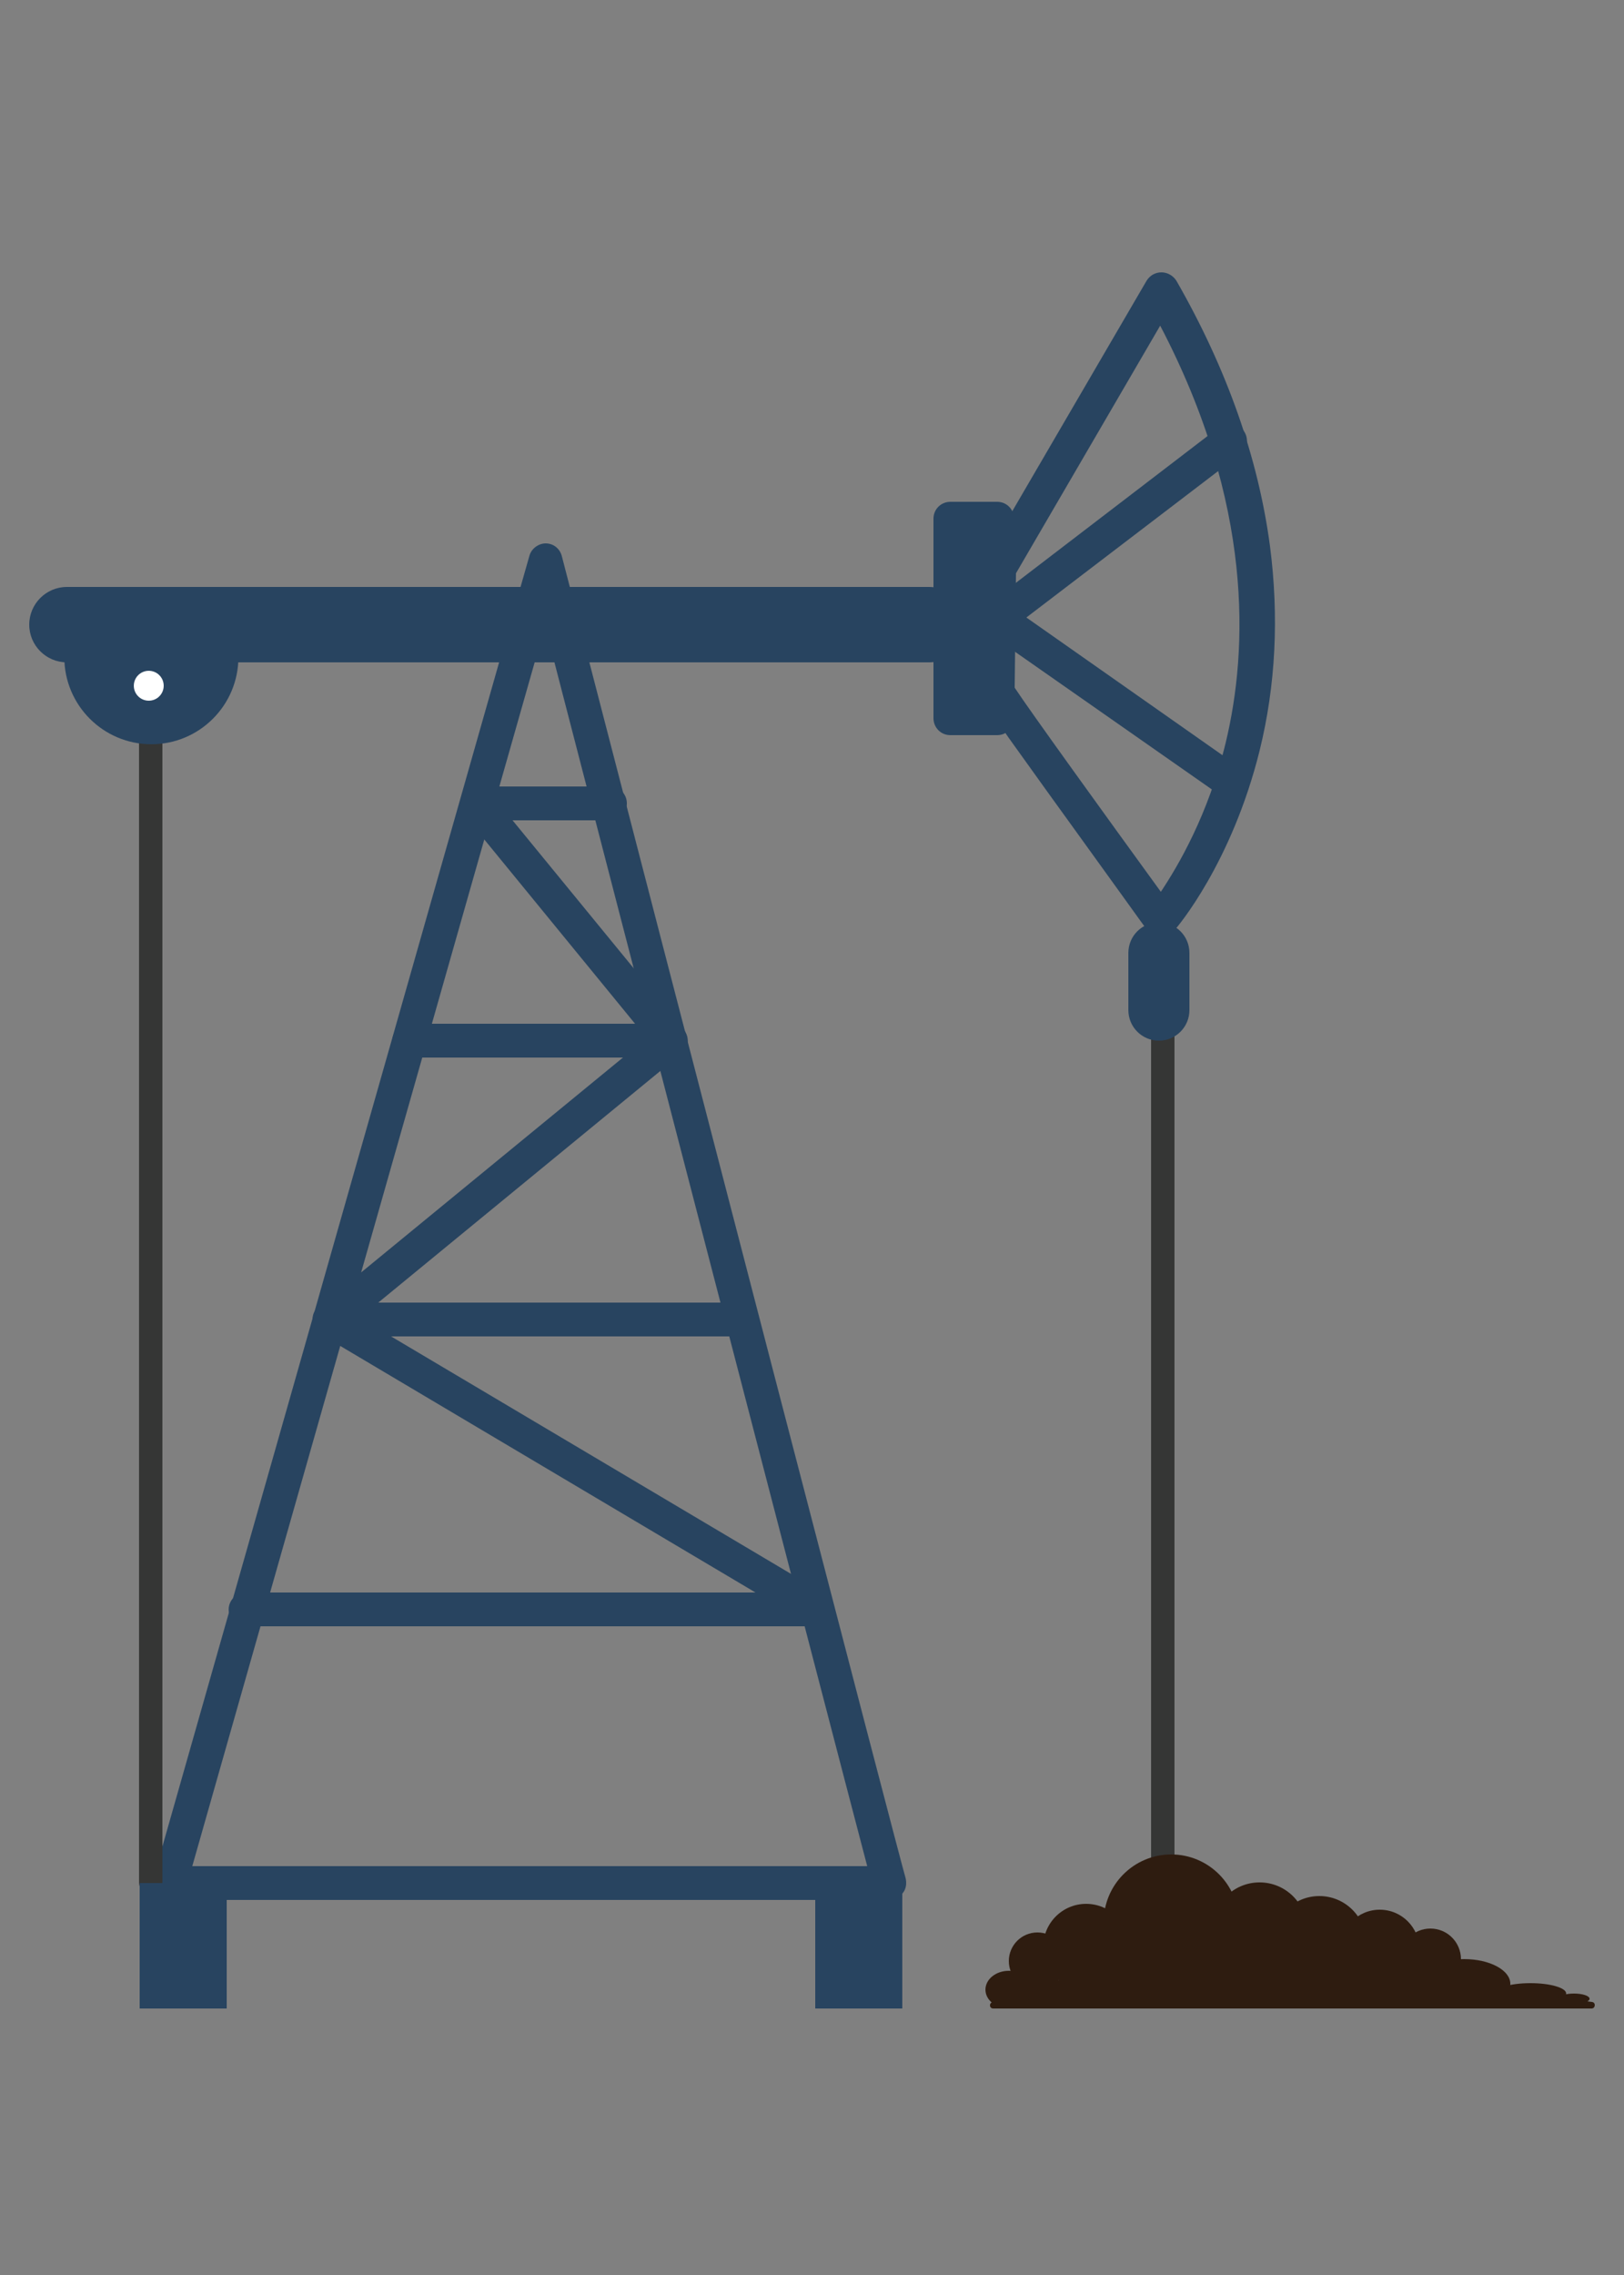 <svg xmlns="http://www.w3.org/2000/svg" viewBox="0 0 250 350"><rect x="0" y="0" width="250" height="350" fill="#808080" stroke="none"/><path fill="#353635" d="M179 291.4c-1 0-1.8-.8-1.8-1.8v-148c0-1 .8-1.8 1.8-1.8s1.8.8 1.8 1.8v148.1c0 1-.8 1.7-1.8 1.7z"/><path fill="#284460" d="M136.9 292.3H26.1c-.8 0-1.6-.4-2.1-1-.5-.7-.7-1.5-.4-2.3L81.5 85.5c.3-1.1 1.4-1.9 2.5-1.9 1.2 0 2.2.8 2.5 2 17.9 69.1 52 200.4 52.9 203.3.2.8.1 1.7-.4 2.3-.4.7-1.2 1.1-2.1 1.1zm-107.3-5.2h103.9c-6-22.8-39.5-151.7-49.6-190.8L29.6 287.1z"/><path fill="#284460" d="M125.9 250.2H37.8c-1.5 0-2.6-1.2-2.6-2.6s1.2-2.6 2.6-2.6h78.5l-66.9-39.7c-1-.6-1.5-1.8-1.2-3 .3-1.1 1.4-1.9 2.5-1.9h63.5c1.5 0 2.6 1.2 2.6 2.6 0 1.5-1.2 2.6-2.6 2.6h-54l66.9 39.7c1 .6 1.5 1.8 1.2 3-.2 1.1-1.2 1.9-2.4 1.9z"/><path fill="#284460" d="M50.8 205.7c-.8 0-1.5-.3-2-1-.9-1.1-.8-2.8.4-3.7l46.7-38.3H63c-1.5 0-2.6-1.2-2.6-2.6s1.2-2.6 2.6-2.6h40.2c1.1 0 2.1.7 2.5 1.7.4 1 .1 2.2-.8 2.9l-52.4 43c-.5.4-1.1.6-1.7.6z"/><path fill="#284460" d="M103.2 162.7c-.8 0-1.5-.3-2-1l-29.8-36.4c-.6-.8-.8-1.9-.3-2.8.4-.9 1.4-1.5 2.4-1.5h20.4c1.5 0 2.6 1.2 2.6 2.6s-1.2 2.6-2.6 2.6h-15l26.3 32.1c.9 1.1.8 2.8-.4 3.7-.4.5-1 .7-1.6.7zM10.3 90.3H143c3.2 0 5.8 2.6 5.8 5.8 0 3.2-2.6 5.8-5.8 5.8H10.3c-3.2 0-5.8-2.6-5.8-5.8 0-3.2 2.6-5.8 5.8-5.8zM178.7 144.2h-.1c-.8 0-1.5-.4-2-1.1-.1-.1-6.4-8.9-12.7-17.6-3.7-5.1-6.6-9.2-8.7-12.1-1.2-1.8-2.2-3.1-2.8-4.1-.4-.5-.6-.9-.8-1.2-.7-1.1-.7-1.9-.6-2.6l.2-18.3c0-.5.1-.9.4-1.3l24.9-42.7c.5-.8 1.3-1.3 2.3-1.3.9 0 1.8.5 2.3 1.3 7.8 13.6 12.6 27.3 14.4 40.8 1.4 10.8.9 21.4-1.6 31.5-4.3 17.3-12.7 27.2-13.1 27.6-.6.8-1.3 1.1-2.1 1.1zm-22.5-38.4c2.3 3.5 14 19.7 22.5 31.4 2.6-3.9 7.3-11.8 10-23 3.4-14.2 4.3-36.6-10.1-64.1l-22.2 38.1-.2 17.6z"/><g fill="#284460"><path d="M146.3 79.8h7.2v30.7h-7.2z"/><path d="M153.5 113.1h-7.2c-1.5 0-2.6-1.2-2.6-2.6V79.8c0-1.5 1.2-2.6 2.6-2.6h7.2c1.5 0 2.6 1.2 2.6 2.6v30.7c0 1.4-1.1 2.6-2.6 2.6zm-4.6-5.2h2V82.4h-2v25.5z"/></g><path fill="#284460" d="M189.7 123.1c-.5 0-1-.2-1.5-.5L152 97.3c-.7-.5-1.1-1.3-1.1-2.1s.4-1.6 1-2.1l35.8-27.4c1.2-.9 2.8-.7 3.7.5.9 1.2.7 2.8-.5 3.7L158 95l33.2 23.3c1.2.8 1.5 2.5.6 3.7-.5.7-1.3 1.1-2.1 1.1z"/><path fill="#353635" d="M23.2 291.4c-1 0-1.8-.8-1.8-1.8v-176c0-1 .8-1.8 1.8-1.8s1.8.8 1.8 1.8v176c0 1.1-.8 1.8-1.8 1.8z"/><path fill="#284460" d="M36.7 101.1c0 7.4-6 13.4-13.4 13.4s-13.4-6-13.4-13.4"/><circle fill="#FFF" cx="22.9" cy="105.5" r="2.3"/><path fill="#284460" d="M178.4 160.1c-2.6 0-4.7-2.1-4.7-4.7v-8.8c0-2.6 2.1-4.7 4.7-4.7s4.7 2.1 4.7 4.7v8.8c0 2.6-2.1 4.7-4.7 4.7zM21.5 289.7h13.4V309H21.5zM125.5 289.7h13.4V309h-13.4z"/><path fill="#2E1C10" d="M152.9 309H245c.6 0 .7-.9.1-1l-65.9-8.7h-.2l-26.2 8.7c-.6.2-.5 1 .1 1z"/><circle fill="#2E1C10" cx="180.3" cy="295.7" r="10.4"/><circle fill="#2E1C10" cx="193.9" cy="296.9" r="7.3"/><circle fill="#2E1C10" cx="203.1" cy="298.9" r="7.2"/><circle fill="#2E1C10" cx="212.4" cy="299.9" r="6.1"/><circle fill="#2E1C10" cx="220.2" cy="301.4" r="4.7"/><circle fill="#2E1C10" cx="167.2" cy="299.5" r="6.6"/><circle fill="#2E1C10" cx="159.7" cy="301.7" r="4.4"/><ellipse fill="#2E1C10" cx="155.3" cy="306.1" rx="3.6" ry="2.9"/><ellipse fill="#2E1C10" cx="225.4" cy="305.2" rx="7.1" ry="3.8"/><ellipse fill="#2E1C10" cx="235.6" cy="306.7" rx="5.5" ry="1.6"/><ellipse fill="#2E1C10" cx="242.3" cy="307.5" rx="2.4" ry=".8"/></svg>